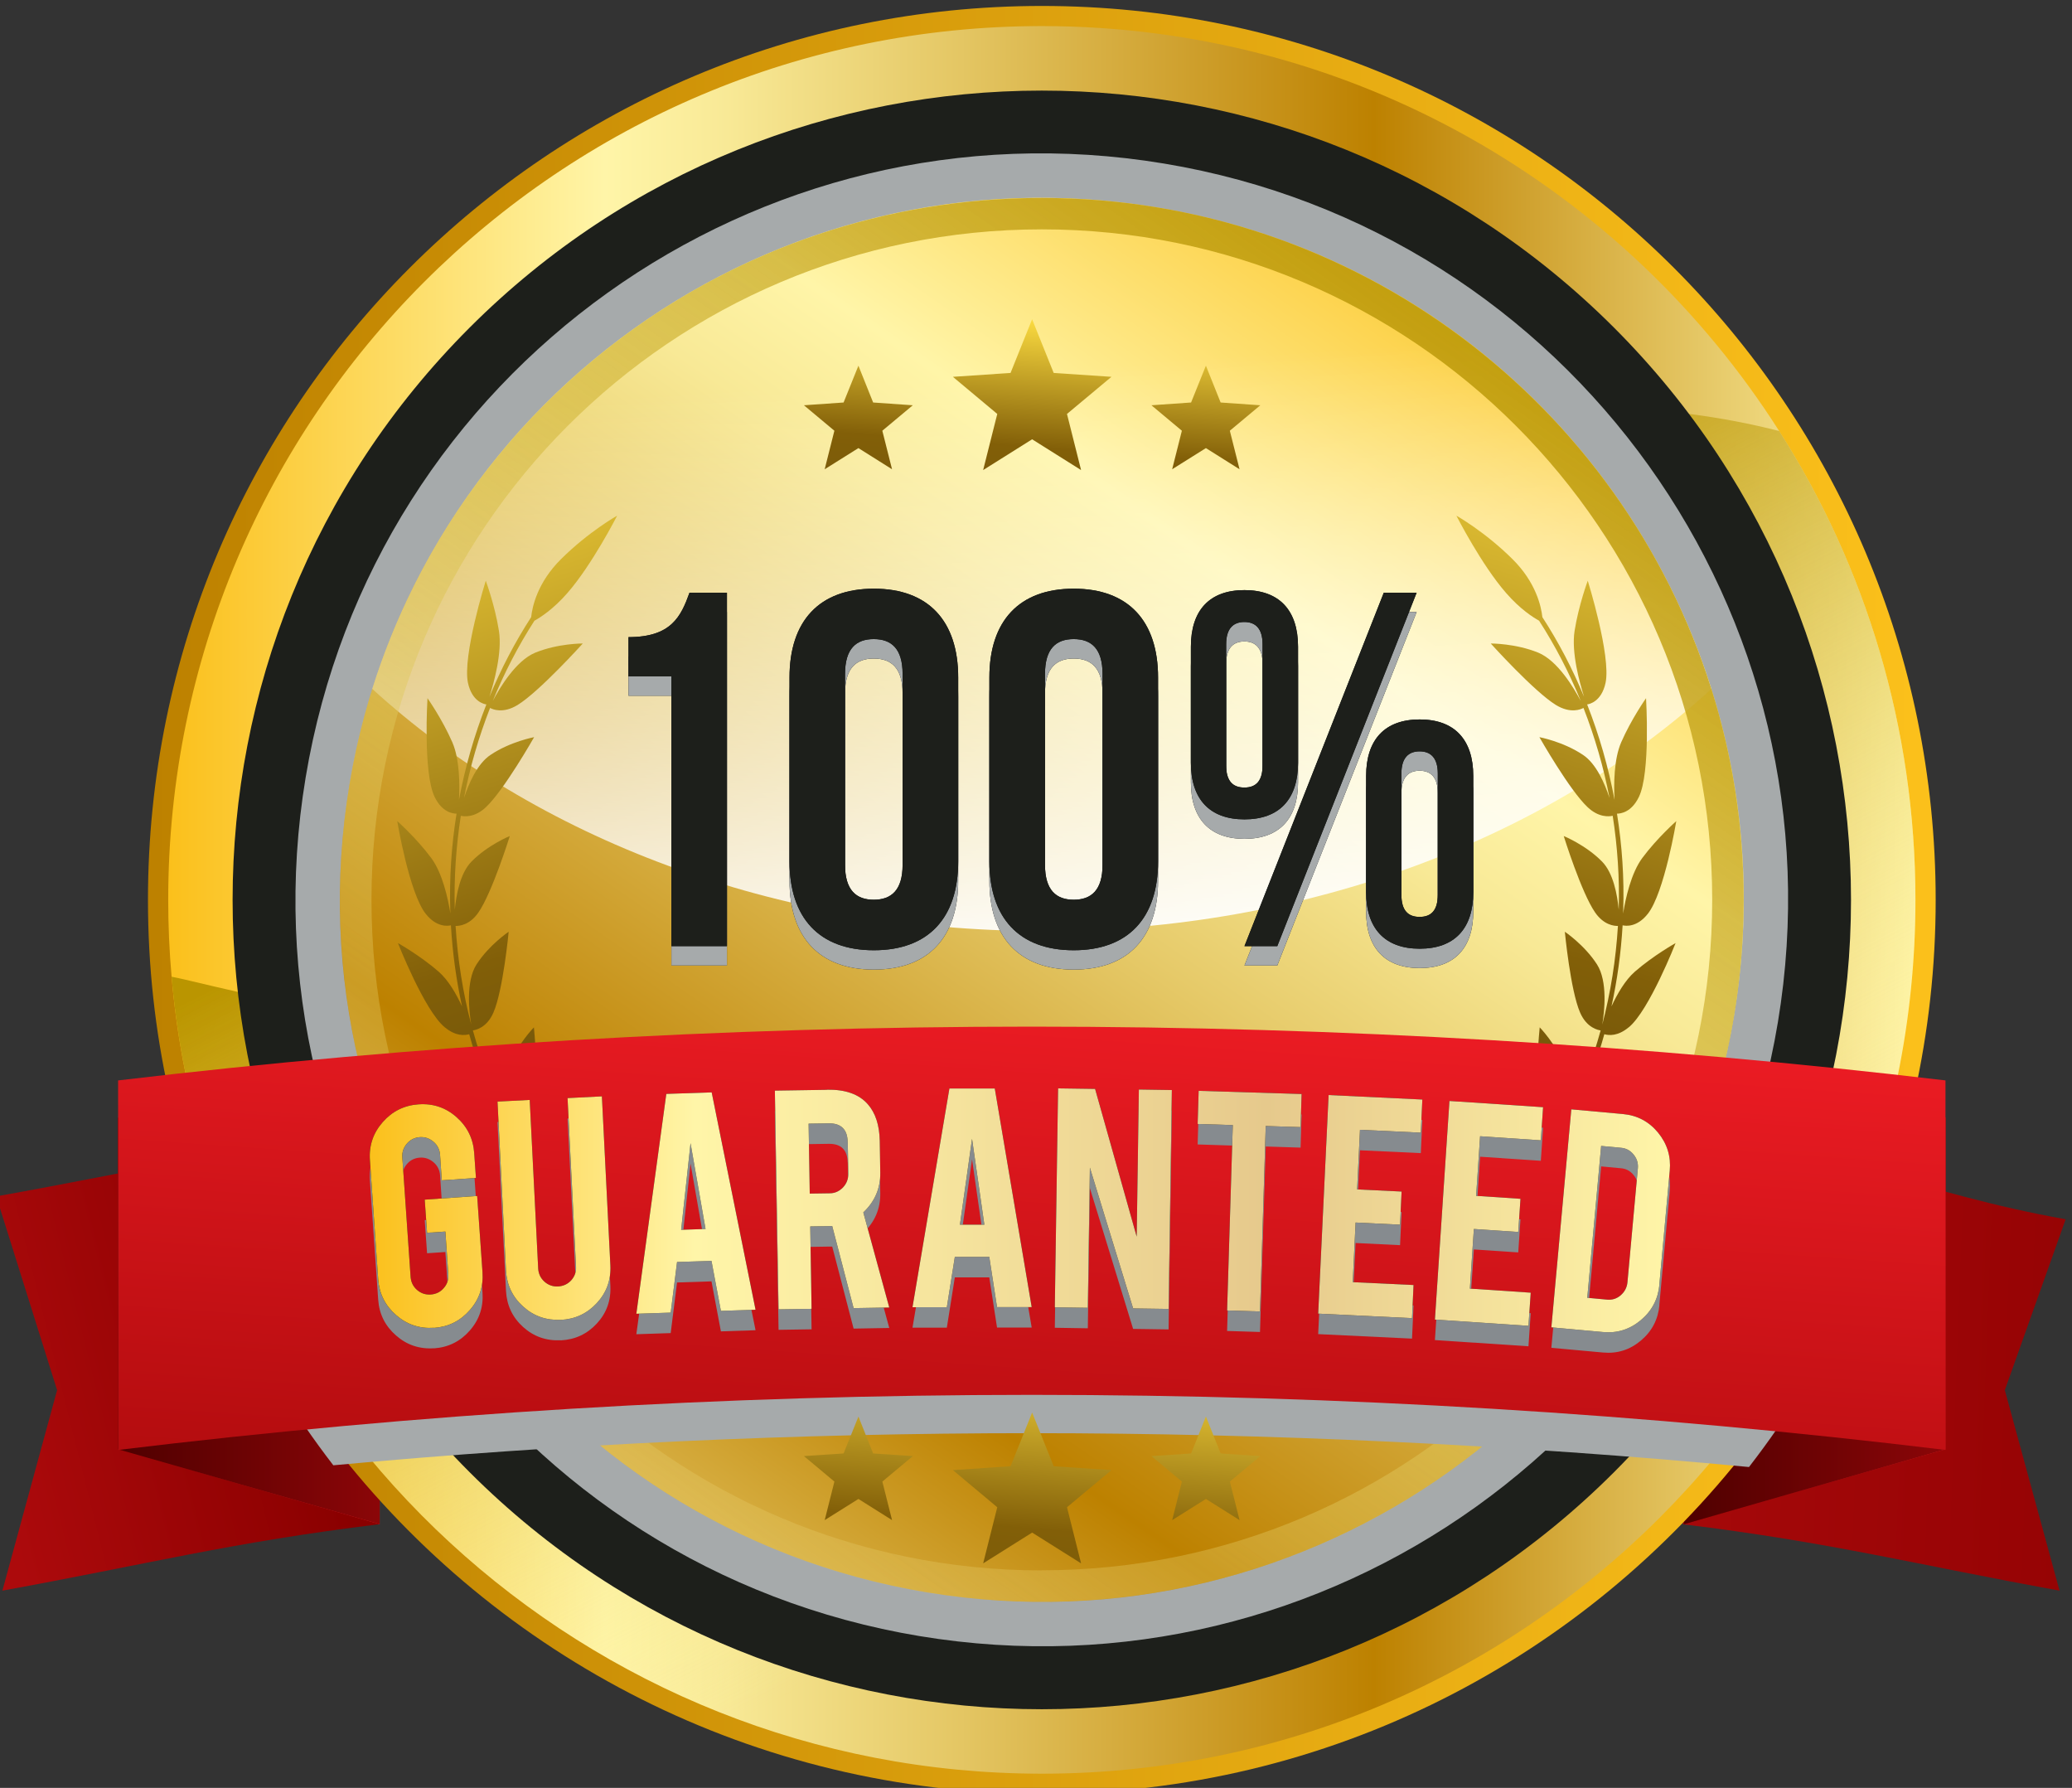 <svg xmlns="http://www.w3.org/2000/svg" width="102" height="88" viewBox="0 0 102 88" fill="none">
  <rect x="0" y="0" width="102" height="88" fill="#333333" stroke="none"/>
  <g clip-path="url(#clip0_107_10769)">
    <path d="M18.649 55.649C11.306 56.52 7.024 57.597 -0.184 58.886L2.811 68.423L0.118 78.292C7.225 76.999 11.407 75.907 18.649 75.026V55.649Z" fill="url(#paint0_linear_107_10769)"/>
    <path d="M82.855 55.649C90.198 56.52 94.481 58.73 101.688 60.013L98.693 68.423L101.386 78.292C94.274 76.999 90.097 75.907 82.85 75.026V55.649H82.855Z" fill="url(#paint1_linear_107_10769)"/>
    <path d="M5.811 55.01V71.332L18.69 75.021V58.447L5.811 55.005V55.01Z" fill="url(#paint2_linear_107_10769)"/>
    <path d="M95.774 55.01V71.332L82.894 75.021V58.447L95.774 55.005V55.01Z" fill="url(#paint3_linear_107_10769)"/>
    <g style="mix-blend-mode:multiply">
      <path d="M5.811 55.01V71.332L18.69 75.021V58.447L5.811 55.005V55.01Z" fill="url(#paint4_linear_107_10769)"/>
      <path d="M95.774 55.01V71.332L82.894 75.021V58.447L95.774 55.005V55.01Z" fill="url(#paint5_linear_107_10769)"/>
    </g>
    <path d="M95.289 44.295C95.289 47.587 94.927 50.798 94.237 53.883C92.818 60.295 89.99 66.178 86.099 71.201C78.057 81.599 65.454 88.293 51.287 88.293C37.119 88.293 24.451 81.564 16.409 71.116C12.528 66.083 9.72 60.194 8.311 53.772C7.636 50.722 7.284 47.552 7.284 44.295C7.284 19.992 26.988 0.293 51.287 0.293C75.585 0.293 95.289 19.992 95.289 44.295Z" fill="url(#paint6_linear_107_10769)"/>
    <path d="M94.293 44.295C94.293 68.045 75.043 87.301 51.287 87.301C28.81 87.301 10.36 70.053 8.447 48.075C8.337 46.832 8.281 45.569 8.281 44.295C8.281 20.54 27.537 1.284 51.287 1.284C66.552 1.284 79.955 9.231 87.584 21.214C91.832 27.883 94.293 35.805 94.293 44.295Z" fill="url(#paint7_linear_107_10769)"/>
    <path style="mix-blend-mode:multiply" d="M94.293 44.295C94.293 68.045 75.042 87.301 51.287 87.301C28.81 87.301 10.36 70.053 8.447 48.075C8.659 48.115 8.87 48.16 9.086 48.211C16.797 50.033 22.328 51.382 29.641 47.295C38.393 42.398 44.599 34.084 52.717 28.316C63.064 20.968 76.235 18.32 87.584 21.214C91.832 27.883 94.293 35.805 94.293 44.295Z" fill="url(#paint8_linear_107_10769)"/>
    <path d="M79.454 72.462C95.01 56.905 95.01 31.683 79.454 16.126C63.897 0.57 38.675 0.57 23.118 16.126C7.561 31.683 7.561 56.905 23.118 72.462C38.675 88.018 63.897 88.018 79.454 72.462Z" fill="#1D1F1B"/>
    <g style="mix-blend-mode:multiply">
      <path d="M87.523 50.308C90.847 30.294 77.317 11.374 57.303 8.05C37.289 4.726 18.37 18.256 15.046 38.27C11.722 58.284 25.252 77.204 45.266 80.528C65.28 83.852 84.199 70.322 87.523 50.308Z" fill="#A6AAAB"/>
    </g>
    <path d="M85.371 49.945C88.495 31.12 75.766 13.328 56.942 10.205C38.117 7.082 20.325 19.81 17.202 38.635C14.079 57.459 26.807 75.251 45.632 78.375C64.456 81.498 82.248 68.769 85.371 49.945Z" fill="url(#paint9_linear_107_10769)"/>
    <path style="mix-blend-mode:soft-light" d="M84.247 33.912C76.245 41.215 64.448 45.825 51.286 45.825C38.126 45.825 26.323 41.21 18.326 33.907C22.735 19.901 35.825 9.744 51.286 9.744C66.748 9.744 79.843 19.901 84.247 33.912Z" fill="url(#paint10_linear_107_10769)"/>
    <path style="mix-blend-mode:multiply" d="M51.287 77.296C33.058 77.296 18.287 62.519 18.287 44.295C18.287 26.071 33.058 11.289 51.287 11.289C69.516 11.289 84.288 26.066 84.288 44.29C84.288 62.514 69.511 77.29 51.287 77.29V77.296ZM84.248 33.912C79.844 19.901 66.748 9.744 51.287 9.744C35.826 9.744 22.735 19.901 18.327 33.907C17.29 37.188 16.736 40.676 16.736 44.295C16.736 63.375 32.207 78.841 51.287 78.841C70.367 78.841 85.838 63.375 85.838 44.295C85.838 40.676 85.284 37.188 84.248 33.912Z" fill="url(#paint11_linear_107_10769)"/>
    <g style="mix-blend-mode:multiply">
      <path d="M80.19 50.556C81.187 49.726 82.485 46.419 82.485 46.419C82.485 46.419 81.403 47.023 80.482 47.824C80.004 48.241 79.611 48.926 79.329 49.535C79.616 48.231 79.797 46.897 79.878 45.544C80.029 45.579 80.583 45.654 81.116 44.98C81.931 43.958 82.52 40.415 82.52 40.415C82.52 40.415 81.584 41.24 80.849 42.227C80.291 42.977 80.019 44.235 79.903 44.965C79.903 44.919 79.908 44.874 79.908 44.824C79.959 43.223 79.853 41.623 79.601 40.048C79.777 40.048 80.311 39.987 80.678 39.227C81.257 38.039 81.031 34.365 81.031 34.365C81.031 34.365 80.306 35.392 79.808 36.535C79.445 37.37 79.44 38.608 79.481 39.368C79.178 37.758 78.725 36.182 78.132 34.672C78.237 34.657 78.836 34.542 79.038 33.611C79.319 32.287 78.162 28.583 78.162 28.583C78.162 28.583 77.714 29.786 77.513 31.054C77.347 32.111 77.759 33.6 77.981 34.295C77.412 32.926 76.728 31.608 75.927 30.375C75.872 29.856 75.615 28.668 74.458 27.521C73.084 26.157 71.695 25.382 71.695 25.382C71.695 25.382 72.928 27.803 74.151 29.197C74.84 29.987 75.474 30.39 75.766 30.551C76.566 31.794 77.251 33.117 77.815 34.496C77.482 33.867 76.687 32.523 75.731 32.126C74.599 31.663 73.386 31.673 73.386 31.673C73.386 31.673 75.52 34.038 76.592 34.698C77.316 35.141 77.825 34.914 77.951 34.844C78.509 36.273 78.942 37.763 79.234 39.278C78.997 38.563 78.58 37.587 77.925 37.154C76.949 36.499 75.781 36.283 75.781 36.283C75.781 36.283 77.266 38.9 78.157 39.731C78.7 40.244 79.204 40.194 79.39 40.153C79.626 41.678 79.732 43.228 79.687 44.779C79.616 44.039 79.42 42.972 78.867 42.408C78.061 41.588 76.979 41.15 76.979 41.15C76.979 41.15 77.845 43.938 78.529 44.919C78.957 45.533 79.465 45.579 79.647 45.574C79.546 47.23 79.289 48.855 78.876 50.431C78.982 49.801 79.153 48.302 78.615 47.466C77.996 46.505 77.034 45.861 77.034 45.861C77.034 45.861 77.306 48.739 77.784 49.837C78.117 50.607 78.69 50.702 78.796 50.717C77.951 53.797 76.516 56.681 74.538 59.243C74.332 59.51 74.115 59.756 73.904 60.008C74.211 59.49 74.961 58.101 74.775 57.084C74.563 55.941 73.934 54.96 73.934 54.96C73.934 54.96 73.124 57.753 73.159 58.976C73.184 59.797 73.632 60.129 73.748 60.199C72.641 61.478 71.423 62.6 70.114 63.546C70.15 63.617 70.185 63.687 70.22 63.758C71.876 62.565 73.386 61.11 74.714 59.394C75.565 58.292 76.315 57.134 76.959 55.926C77.16 56.037 77.588 56.183 78.202 55.846C79.324 55.232 81.227 52.252 81.227 52.252C81.227 52.252 80.054 52.62 79.002 53.219C78.494 53.511 78.021 54.039 77.644 54.547C78.182 53.37 78.63 52.157 78.977 50.904C79.204 50.969 79.641 51.009 80.175 50.566L80.19 50.556Z" fill="url(#paint12_linear_107_10769)"/>
      <path d="M76.611 55.71C76.611 55.71 77.492 53.657 77.024 52.464C76.606 51.397 75.796 50.566 75.796 50.566C75.796 50.566 75.509 53.45 75.766 54.628C75.967 55.544 76.606 55.71 76.606 55.71H76.611Z" fill="url(#paint13_linear_107_10769)"/>
      <path d="M73.989 60.375C73.989 60.375 74.392 60.954 75.323 60.657C76.526 60.275 78.922 57.713 78.922 57.713C78.922 57.713 77.714 57.834 76.581 58.216C75.318 58.644 73.984 60.375 73.984 60.375H73.989Z" fill="url(#paint14_linear_107_10769)"/>
    </g>
    <g style="mix-blend-mode:multiply">
      <path d="M21.885 50.556C20.888 49.726 19.59 46.419 19.59 46.419C19.59 46.419 20.672 47.023 21.593 47.824C22.071 48.241 22.464 48.926 22.745 49.535C22.459 48.231 22.277 46.897 22.197 45.544C22.046 45.579 21.492 45.654 20.959 44.98C20.143 43.958 19.555 40.415 19.555 40.415C19.555 40.415 20.491 41.24 21.226 42.227C21.784 42.977 22.056 44.235 22.172 44.965C22.172 44.919 22.167 44.874 22.167 44.824C22.116 43.223 22.222 41.623 22.474 40.048C22.298 40.048 21.764 39.987 21.397 39.227C20.818 38.039 21.044 34.365 21.044 34.365C21.044 34.365 21.769 35.392 22.267 36.535C22.63 37.37 22.635 38.608 22.595 39.368C22.896 37.758 23.349 36.182 23.943 34.672C23.838 34.657 23.239 34.542 23.037 33.611C22.756 32.287 23.913 28.583 23.913 28.583C23.913 28.583 24.361 29.786 24.562 31.054C24.729 32.111 24.316 33.6 24.094 34.295C24.663 32.926 25.348 31.608 26.148 30.375C26.203 29.856 26.46 28.668 27.617 27.521C28.991 26.157 30.38 25.382 30.38 25.382C30.38 25.382 29.147 27.803 27.924 29.197C27.235 29.987 26.601 30.39 26.309 30.551C25.509 31.794 24.824 33.117 24.26 34.496C24.593 33.867 25.388 32.523 26.344 32.126C27.476 31.663 28.689 31.673 28.689 31.673C28.689 31.673 26.555 34.038 25.483 34.698C24.759 35.141 24.25 34.914 24.125 34.844C23.566 36.273 23.133 37.763 22.841 39.278C23.078 38.563 23.495 37.587 24.15 37.154C25.126 36.499 26.294 36.283 26.294 36.283C26.294 36.283 24.809 38.9 23.918 39.731C23.375 40.244 22.871 40.194 22.685 40.153C22.449 41.678 22.343 43.228 22.388 44.779C22.459 44.039 22.655 42.972 23.209 42.408C24.014 41.588 25.096 41.15 25.096 41.15C25.096 41.15 24.23 43.938 23.546 44.919C23.118 45.533 22.61 45.579 22.428 45.574C22.529 47.23 22.786 48.855 23.198 50.431C23.093 49.801 22.922 48.302 23.46 47.466C24.079 46.505 25.041 45.861 25.041 45.861C25.041 45.861 24.769 48.739 24.291 49.837C23.959 50.607 23.385 50.702 23.279 50.717C24.125 53.797 25.559 56.681 27.537 59.243C27.743 59.51 27.96 59.756 28.171 60.008C27.864 59.49 27.114 58.101 27.3 57.084C27.512 55.941 28.141 54.96 28.141 54.96C28.141 54.96 28.951 57.753 28.916 58.976C28.891 59.797 28.443 60.129 28.327 60.199C29.434 61.478 30.652 62.6 31.961 63.546C31.925 63.617 31.89 63.687 31.855 63.758C30.199 62.565 28.689 61.11 27.361 59.394C26.51 58.292 25.76 57.134 25.116 55.926C24.915 56.037 24.487 56.183 23.873 55.846C22.751 55.232 20.848 52.252 20.848 52.252C20.848 52.252 22.021 52.62 23.073 53.219C23.581 53.511 24.054 54.039 24.432 54.547C23.893 53.37 23.445 52.157 23.098 50.904C22.871 50.969 22.433 51.009 21.9 50.566L21.885 50.556Z" fill="url(#paint15_linear_107_10769)"/>
      <path d="M25.468 55.71C25.468 55.71 24.587 53.657 25.055 52.464C25.473 51.397 26.283 50.566 26.283 50.566C26.283 50.566 26.57 53.45 26.313 54.628C26.112 55.544 25.473 55.71 25.473 55.71H25.468Z" fill="url(#paint16_linear_107_10769)"/>
      <path d="M28.09 60.375C28.09 60.375 27.688 60.954 26.757 60.657C25.554 60.275 23.158 57.713 23.158 57.713C23.158 57.713 24.366 57.834 25.498 58.216C26.762 58.644 28.096 60.375 28.096 60.375H28.09Z" fill="url(#paint17_linear_107_10769)"/>
    </g>
    <g style="mix-blend-mode:multiply">
      <path d="M50.793 52.418C36.429 52.418 22.257 53.218 8.311 54.778C9.72 61.2 12.528 67.089 16.409 72.122C27.733 71.075 39.202 70.541 50.793 70.541C62.384 70.541 74.478 71.105 86.099 72.207C89.989 67.184 92.818 61.301 94.237 54.889C79.984 53.258 65.484 52.418 50.793 52.418Z" fill="#A6AAAB"/>
    </g>
    <path d="M95.772 71.367V53.178C81.021 51.432 66.013 50.531 50.793 50.531C35.574 50.531 20.566 51.432 5.814 53.178V71.367C20.556 69.576 35.569 68.655 50.793 68.655C66.018 68.655 81.031 69.576 95.772 71.367Z" fill="url(#paint18_linear_107_10769)"/>
    <g style="mix-blend-mode:multiply">
      <path d="M21.366 66.361C20.651 66.411 20.027 66.2 19.494 65.731C18.96 65.263 18.668 64.68 18.618 63.975L18.21 58.112C18.16 57.397 18.371 56.773 18.84 56.239C19.308 55.706 19.896 55.414 20.606 55.364C21.321 55.313 21.945 55.525 22.473 55.993C23.002 56.461 23.294 57.05 23.344 57.759L23.43 58.987L21.748 59.103L21.663 57.845C21.643 57.588 21.537 57.372 21.341 57.206C21.145 57.04 20.918 56.959 20.661 56.979C20.405 56.999 20.193 57.105 20.027 57.301C19.861 57.498 19.786 57.724 19.806 57.981L20.213 63.859C20.234 64.116 20.334 64.327 20.53 64.498C20.727 64.669 20.948 64.74 21.205 64.725C21.462 64.705 21.678 64.604 21.844 64.408C22.015 64.217 22.091 63.99 22.071 63.733L21.925 61.625L21.024 61.685L20.908 60.054L23.49 59.873L23.752 63.628C23.802 64.342 23.59 64.966 23.122 65.495C22.654 66.028 22.071 66.315 21.366 66.366V66.361Z" fill="#868B8F"/>
      <path d="M27.607 65.968C26.892 66.003 26.273 65.786 25.749 65.313C25.226 64.84 24.949 64.251 24.909 63.542L24.491 55.227L26.077 55.147L26.494 63.446C26.509 63.703 26.61 63.919 26.801 64.09C26.993 64.261 27.219 64.342 27.476 64.327C27.732 64.312 27.949 64.211 28.12 64.025C28.291 63.834 28.372 63.612 28.357 63.355L27.939 55.056L29.63 54.971L30.047 63.285C30.083 64.005 29.861 64.624 29.383 65.142C28.905 65.661 28.311 65.937 27.602 65.973L27.607 65.968Z" fill="#868B8F"/>
      <path d="M33.329 63.129L33.017 65.615L31.326 65.671L32.801 54.85L35.035 54.774L37.194 65.474L35.488 65.53L35.025 63.069L33.329 63.124V63.129ZM33.994 57.276L33.531 61.539L34.733 61.498L33.994 57.276Z" fill="#868B8F"/>
      <path d="M40.712 54.643C41.618 54.628 42.288 54.865 42.72 55.358C43.098 55.786 43.294 56.39 43.309 57.17L43.334 58.735C43.344 59.495 43.068 60.144 42.499 60.683L43.777 65.363L42.021 65.394L40.969 61.357C40.924 61.357 40.873 61.357 40.823 61.357L39.887 61.372L39.952 65.429L38.327 65.454L38.145 54.689L40.707 54.648L40.712 54.643ZM41.729 57.22C41.719 56.596 41.402 56.289 40.788 56.299L39.806 56.314L39.862 59.757L40.843 59.742C41.1 59.742 41.316 59.641 41.497 59.455C41.674 59.269 41.759 59.047 41.759 58.79L41.734 57.22H41.729Z" fill="#868B8F"/>
      <path d="M47.004 62.872L46.611 65.348H44.92L46.737 54.583H48.971L50.788 65.343H49.082L48.7 62.872H47.004ZM47.854 57.044L47.255 61.287H48.458L47.849 57.044H47.854Z" fill="#868B8F"/>
      <path d="M53.909 54.603L55.957 61.876L56.063 54.633L57.688 54.659L57.527 65.434L55.781 65.409L53.652 58.479L53.551 65.379L51.926 65.353L52.087 54.578L53.909 54.603Z" fill="#868B8F"/>
      <path d="M60.683 56.385L58.957 56.33L59.007 54.699L64.076 54.855L64.025 56.486L62.309 56.431L62.027 65.56L60.407 65.51L60.688 56.38L60.683 56.385Z" fill="#868B8F"/>
      <path d="M64.891 65.666L65.404 54.905L70.019 55.127L69.944 56.757L66.949 56.617L66.808 59.551L68.998 59.656L68.922 61.287L66.733 61.181L66.592 64.115L69.586 64.256L69.511 65.887L64.896 65.666H64.891Z" fill="#868B8F"/>
      <path d="M70.638 65.948L71.353 55.197L75.963 55.504L75.852 57.135L72.862 56.934L72.666 59.868L74.85 60.014L74.74 61.644L72.555 61.498L72.359 64.433L75.354 64.634L75.243 66.265L70.633 65.958L70.638 65.948Z" fill="#868B8F"/>
      <path d="M81.69 64.236C81.624 64.945 81.323 65.524 80.779 65.982C80.235 66.44 79.616 66.636 78.912 66.571L76.37 66.34L77.352 55.609L79.893 55.841C80.603 55.906 81.177 56.213 81.624 56.757C82.072 57.306 82.264 57.929 82.198 58.629L81.685 64.236H81.69ZM78.137 64.885L79.113 64.976C79.37 65.001 79.596 64.925 79.787 64.759C79.979 64.588 80.089 64.382 80.115 64.13L80.628 58.518C80.653 58.262 80.583 58.035 80.417 57.834C80.255 57.633 80.044 57.522 79.797 57.502L78.821 57.411L78.137 64.89V64.885Z" fill="#868B8F"/>
    </g>
    <path d="M21.366 65.353C20.651 65.403 20.027 65.192 19.494 64.724C18.96 64.256 18.668 63.672 18.618 62.967L18.21 57.104C18.16 56.389 18.371 55.765 18.84 55.232C19.308 54.698 19.896 54.406 20.606 54.356C21.321 54.306 21.945 54.517 22.473 54.985C23.002 55.453 23.294 56.042 23.344 56.752L23.43 57.98L21.748 58.095L21.663 56.837C21.643 56.58 21.537 56.364 21.341 56.198C21.145 56.032 20.918 55.951 20.661 55.971C20.405 55.992 20.193 56.097 20.027 56.294C19.861 56.49 19.786 56.716 19.806 56.973L20.213 62.851C20.234 63.108 20.334 63.319 20.53 63.491C20.727 63.662 20.948 63.732 21.205 63.717C21.462 63.697 21.678 63.596 21.844 63.4C22.015 63.209 22.091 62.982 22.071 62.726L21.925 60.617L21.024 60.677L20.908 59.047L23.49 58.865L23.752 62.62C23.802 63.335 23.59 63.959 23.122 64.487C22.654 65.021 22.071 65.308 21.366 65.358V65.353Z" fill="#111111"/>
    <path d="M27.607 64.96C26.892 64.995 26.273 64.779 25.749 64.305C25.226 63.832 24.949 63.243 24.909 62.534L24.491 54.22L26.077 54.139L26.494 62.438C26.509 62.695 26.61 62.911 26.801 63.083C26.993 63.254 27.219 63.334 27.476 63.319C27.732 63.304 27.949 63.203 28.12 63.017C28.291 62.826 28.372 62.604 28.357 62.348L27.939 54.048L29.63 53.963L30.047 62.277C30.083 62.997 29.861 63.616 29.383 64.134C28.905 64.653 28.311 64.93 27.602 64.965L27.607 64.96Z" fill="#111111"/>
    <path d="M33.329 62.121L33.017 64.607L31.326 64.663L32.801 53.842L35.035 53.767L37.194 64.466L35.488 64.522L35.025 62.061L33.329 62.116V62.121ZM33.994 56.268L33.531 60.531L34.733 60.49L33.994 56.268Z" fill="#111111"/>
    <path d="M40.712 53.635C41.618 53.62 42.288 53.857 42.72 54.35C43.098 54.778 43.294 55.382 43.309 56.162L43.334 57.727C43.344 58.487 43.068 59.136 42.499 59.675L43.777 64.356L42.021 64.386L40.969 60.349C40.924 60.349 40.873 60.349 40.823 60.349L39.887 60.364L39.952 64.421L38.327 64.446L38.145 53.681L40.707 53.641L40.712 53.635ZM41.729 56.212C41.719 55.588 41.402 55.281 40.788 55.291L39.806 55.306L39.862 58.749L40.843 58.734C41.1 58.734 41.316 58.633 41.497 58.447C41.674 58.261 41.759 58.039 41.759 57.782L41.734 56.212H41.729Z" fill="#111111"/>
    <path d="M47.004 61.864L46.611 64.341H44.92L46.737 53.575H48.971L50.788 64.335H49.082L48.7 61.864H47.004ZM47.854 56.036L47.255 60.279H48.458L47.849 56.036H47.854Z" fill="#111111"/>
    <path d="M53.909 53.596L55.957 60.868L56.063 53.626L57.688 53.651L57.527 64.426L55.781 64.401L53.652 57.471L53.551 64.371L51.926 64.346L52.087 53.57L53.909 53.596Z" fill="#111111"/>
    <path d="M60.683 55.377L58.957 55.322L59.007 53.691L64.076 53.847L64.025 55.478L62.309 55.423L62.027 64.552L60.407 64.502L60.688 55.372L60.683 55.377Z" fill="#111111"/>
    <path d="M64.891 64.658L65.404 53.898L70.019 54.119L69.944 55.75L66.949 55.609L66.808 58.543L68.998 58.648L68.922 60.279L66.733 60.173L66.592 63.108L69.586 63.249L69.511 64.879L64.896 64.658H64.891Z" fill="#111111"/>
    <path d="M70.638 64.94L71.353 54.19L75.963 54.496L75.852 56.127L72.862 55.926L72.666 58.86L74.85 59.006L74.74 60.637L72.555 60.491L72.359 63.425L75.354 63.626L75.243 65.257L70.633 64.95L70.638 64.94Z" fill="#111111"/>
    <path d="M81.69 63.228C81.624 63.938 81.323 64.516 80.779 64.974C80.235 65.432 79.616 65.629 78.912 65.563L76.37 65.332L77.352 54.602L79.893 54.833C80.603 54.898 81.177 55.206 81.624 55.749C82.072 56.298 82.264 56.922 82.198 57.621L81.685 63.228H81.69ZM78.137 63.877L79.113 63.968C79.37 63.993 79.596 63.917 79.787 63.751C79.979 63.58 80.089 63.374 80.115 63.122L80.628 57.511C80.653 57.254 80.583 57.027 80.417 56.826C80.255 56.625 80.044 56.514 79.797 56.494L78.821 56.403L78.137 63.882V63.877Z" fill="#111111"/>
    <path d="M21.366 65.353C20.651 65.403 20.027 65.192 19.494 64.724C18.96 64.256 18.668 63.672 18.618 62.967L18.21 57.104C18.16 56.389 18.371 55.765 18.84 55.232C19.308 54.698 19.896 54.406 20.606 54.356C21.321 54.306 21.945 54.517 22.473 54.985C23.002 55.453 23.294 56.042 23.344 56.752L23.43 57.98L21.748 58.095L21.663 56.837C21.643 56.58 21.537 56.364 21.341 56.198C21.145 56.032 20.918 55.951 20.661 55.971C20.405 55.992 20.193 56.097 20.027 56.294C19.861 56.49 19.786 56.716 19.806 56.973L20.213 62.851C20.234 63.108 20.334 63.319 20.53 63.491C20.727 63.662 20.948 63.732 21.205 63.717C21.462 63.697 21.678 63.596 21.844 63.4C22.015 63.209 22.091 62.982 22.071 62.726L21.925 60.617L21.024 60.677L20.908 59.047L23.49 58.865L23.752 62.62C23.802 63.335 23.59 63.959 23.122 64.487C22.654 65.021 22.071 65.308 21.366 65.358V65.353Z" fill="url(#paint19_linear_107_10769)"/>
    <path d="M27.607 64.96C26.892 64.995 26.273 64.779 25.749 64.305C25.226 63.832 24.949 63.243 24.909 62.534L24.491 54.22L26.077 54.139L26.494 62.438C26.509 62.695 26.61 62.911 26.801 63.083C26.993 63.254 27.219 63.334 27.476 63.319C27.732 63.304 27.949 63.203 28.12 63.017C28.291 62.826 28.372 62.604 28.357 62.348L27.939 54.048L29.63 53.963L30.047 62.277C30.083 62.997 29.861 63.616 29.383 64.134C28.905 64.653 28.311 64.93 27.602 64.965L27.607 64.96Z" fill="url(#paint20_linear_107_10769)"/>
    <path d="M33.329 62.121L33.017 64.607L31.326 64.663L32.801 53.842L35.035 53.767L37.194 64.466L35.488 64.522L35.025 62.061L33.329 62.116V62.121ZM33.994 56.268L33.531 60.531L34.733 60.49L33.994 56.268Z" fill="url(#paint21_linear_107_10769)"/>
    <path d="M40.712 53.635C41.618 53.62 42.288 53.857 42.72 54.35C43.098 54.778 43.294 55.382 43.309 56.162L43.334 57.727C43.344 58.487 43.068 59.136 42.499 59.675L43.777 64.356L42.021 64.386L40.969 60.349C40.924 60.349 40.873 60.349 40.823 60.349L39.887 60.364L39.952 64.421L38.327 64.446L38.145 53.681L40.707 53.641L40.712 53.635ZM41.729 56.212C41.719 55.588 41.402 55.281 40.788 55.291L39.806 55.306L39.862 58.749L40.843 58.734C41.1 58.734 41.316 58.633 41.497 58.447C41.674 58.261 41.759 58.039 41.759 57.782L41.734 56.212H41.729Z" fill="url(#paint22_linear_107_10769)"/>
    <path d="M47.004 61.864L46.611 64.341H44.92L46.737 53.575H48.971L50.788 64.335H49.082L48.7 61.864H47.004ZM47.854 56.036L47.255 60.279H48.458L47.849 56.036H47.854Z" fill="url(#paint23_linear_107_10769)"/>
    <path d="M53.909 53.596L55.957 60.868L56.063 53.626L57.688 53.651L57.527 64.426L55.781 64.401L53.652 57.471L53.551 64.371L51.926 64.346L52.087 53.57L53.909 53.596Z" fill="url(#paint24_linear_107_10769)"/>
    <path d="M60.683 55.377L58.957 55.322L59.007 53.691L64.076 53.847L64.025 55.478L62.309 55.423L62.027 64.552L60.407 64.502L60.688 55.372L60.683 55.377Z" fill="url(#paint25_linear_107_10769)"/>
    <path d="M64.891 64.658L65.404 53.898L70.019 54.119L69.944 55.75L66.949 55.609L66.808 58.543L68.998 58.648L68.922 60.279L66.733 60.173L66.592 63.108L69.586 63.249L69.511 64.879L64.896 64.658H64.891Z" fill="url(#paint26_linear_107_10769)"/>
    <path d="M70.638 64.94L71.353 54.19L75.963 54.496L75.852 56.127L72.862 55.926L72.666 58.86L74.85 59.006L74.74 60.637L72.555 60.491L72.359 63.425L75.354 63.626L75.243 65.257L70.633 64.95L70.638 64.94Z" fill="url(#paint27_linear_107_10769)"/>
    <path d="M81.69 63.228C81.624 63.938 81.323 64.516 80.779 64.974C80.235 65.432 79.616 65.629 78.912 65.563L76.37 65.332L77.352 54.602L79.893 54.833C80.603 54.898 81.177 55.206 81.624 55.749C82.072 56.298 82.264 56.922 82.198 57.621L81.685 63.228H81.69ZM78.137 63.877L79.113 63.968C79.37 63.993 79.596 63.917 79.787 63.751C79.979 63.58 80.089 63.374 80.115 63.122L80.628 57.511C80.653 57.254 80.583 57.027 80.417 56.826C80.255 56.625 80.044 56.514 79.797 56.494L78.821 56.403L78.137 63.882V63.877Z" fill="url(#paint28_linear_107_10769)"/>
    <path d="M30.935 32.312C33.048 32.312 33.522 31.296 33.944 30.123H35.786V47.522H33.053V34.245H30.94V32.307L30.935 32.312Z" fill="#111111"/>
    <path d="M38.866 34.3C38.866 31.517 40.331 29.927 43.018 29.927C45.706 29.927 47.17 31.517 47.17 34.3V43.349C47.17 46.133 45.706 47.723 43.018 47.723C40.331 47.723 38.866 46.133 38.866 43.349V34.3ZM41.599 43.526C41.599 44.769 42.148 45.242 43.013 45.242C43.879 45.242 44.433 44.769 44.433 43.526V34.129C44.433 32.886 43.884 32.413 43.013 32.413C42.143 32.413 41.599 32.886 41.599 34.129V43.526Z" fill="#111111"/>
    <path d="M48.705 34.3C48.705 31.517 50.17 29.927 52.857 29.927C55.545 29.927 57.009 31.517 57.009 34.3V43.349C57.009 46.133 55.545 47.723 52.857 47.723C50.17 47.723 48.705 46.133 48.705 43.349V34.3ZM51.443 43.526C51.443 44.769 51.992 45.242 52.857 45.242C53.723 45.242 54.276 44.769 54.276 43.526V34.129C54.276 32.886 53.728 32.413 52.857 32.413C51.986 32.413 51.443 32.886 51.443 34.129V43.526Z" fill="#111111"/>
    <path d="M58.625 32.786C58.625 30.994 59.546 30.003 61.262 30.003C62.978 30.003 63.9 30.999 63.9 32.786V38.504C63.9 40.295 62.978 41.287 61.262 41.287C59.546 41.287 58.625 40.29 58.625 38.504V32.786ZM60.361 38.629C60.361 39.399 60.684 39.721 61.257 39.721C61.831 39.721 62.153 39.399 62.153 38.629V32.665C62.153 31.895 61.806 31.573 61.257 31.573C60.709 31.573 60.361 31.895 60.361 32.665V38.629ZM68.122 30.124H69.738L62.878 47.522H61.262L68.122 30.124ZM67.251 39.148C67.251 37.356 68.172 36.364 69.889 36.364C71.605 36.364 72.526 37.361 72.526 39.148V44.865C72.526 46.657 71.605 47.648 69.889 47.648C68.172 47.648 67.251 46.652 67.251 44.865V39.148ZM68.988 44.991C68.988 45.761 69.31 46.083 69.884 46.083C70.457 46.083 70.779 45.761 70.779 44.991V39.027C70.779 38.257 70.432 37.935 69.884 37.935C69.335 37.935 68.988 38.257 68.988 39.027V44.991Z" fill="#111111"/>
    <path d="M30.935 32.312C33.048 32.312 33.522 31.296 33.944 30.123H35.786V47.522H33.053V34.245H30.94V32.307L30.935 32.312Z" fill="#A6AAAB"/>
    <path d="M38.866 34.3C38.866 31.517 40.331 29.927 43.018 29.927C45.706 29.927 47.17 31.517 47.17 34.3V43.349C47.17 46.133 45.706 47.723 43.018 47.723C40.331 47.723 38.866 46.133 38.866 43.349V34.3ZM41.599 43.526C41.599 44.769 42.148 45.242 43.013 45.242C43.879 45.242 44.433 44.769 44.433 43.526V34.129C44.433 32.886 43.884 32.413 43.013 32.413C42.143 32.413 41.599 32.886 41.599 34.129V43.526Z" fill="#A6AAAB"/>
    <path d="M48.705 34.3C48.705 31.517 50.17 29.927 52.857 29.927C55.545 29.927 57.009 31.517 57.009 34.3V43.349C57.009 46.133 55.545 47.723 52.857 47.723C50.17 47.723 48.705 46.133 48.705 43.349V34.3ZM51.443 43.526C51.443 44.769 51.992 45.242 52.857 45.242C53.723 45.242 54.276 44.769 54.276 43.526V34.129C54.276 32.886 53.728 32.413 52.857 32.413C51.986 32.413 51.443 32.886 51.443 34.129V43.526Z" fill="#A6AAAB"/>
    <path d="M58.625 32.786C58.625 30.994 59.546 30.003 61.262 30.003C62.978 30.003 63.9 30.999 63.9 32.786V38.504C63.9 40.295 62.978 41.287 61.262 41.287C59.546 41.287 58.625 40.29 58.625 38.504V32.786ZM60.361 38.629C60.361 39.399 60.684 39.721 61.257 39.721C61.831 39.721 62.153 39.399 62.153 38.629V32.665C62.153 31.895 61.806 31.573 61.257 31.573C60.709 31.573 60.361 31.895 60.361 32.665V38.629ZM68.122 30.124H69.738L62.878 47.522H61.262L68.122 30.124ZM67.251 39.148C67.251 37.356 68.172 36.364 69.889 36.364C71.605 36.364 72.526 37.361 72.526 39.148V44.865C72.526 46.657 71.605 47.648 69.889 47.648C68.172 47.648 67.251 46.652 67.251 44.865V39.148ZM68.988 44.991C68.988 45.761 69.31 46.083 69.884 46.083C70.457 46.083 70.779 45.761 70.779 44.991V39.027C70.779 38.257 70.432 37.935 69.884 37.935C69.335 37.935 68.988 38.257 68.988 39.027V44.991Z" fill="#A6AAAB"/>
    <path d="M30.935 31.36C33.048 31.36 33.522 30.344 33.944 29.171H35.786V46.57H33.053V33.293H30.94V31.355L30.935 31.36Z" fill="#111111"/>
    <path d="M38.866 33.348C38.866 30.565 40.331 28.975 43.018 28.975C45.706 28.975 47.17 30.565 47.17 33.348V42.397C47.17 45.181 45.706 46.771 43.018 46.771C40.331 46.771 38.866 45.181 38.866 42.397V33.348ZM41.599 42.568C41.599 43.812 42.148 44.285 43.013 44.285C43.879 44.285 44.433 43.812 44.433 42.568V33.172C44.433 31.929 43.884 31.456 43.013 31.456C42.143 31.456 41.599 31.929 41.599 33.172V42.568Z" fill="#111111"/>
    <path d="M48.705 33.348C48.705 30.565 50.17 28.975 52.857 28.975C55.545 28.975 57.009 30.565 57.009 33.348V42.397C57.009 45.181 55.545 46.771 52.857 46.771C50.17 46.771 48.705 45.181 48.705 42.397V33.348ZM51.443 42.568C51.443 43.812 51.992 44.285 52.857 44.285C53.723 44.285 54.276 43.812 54.276 42.568V33.172C54.276 31.929 53.728 31.456 52.857 31.456C51.986 31.456 51.443 31.929 51.443 33.172V42.568Z" fill="#111111"/>
    <path d="M58.625 31.828C58.625 30.036 59.546 29.045 61.262 29.045C62.978 29.045 63.9 30.041 63.9 31.828V37.545C63.9 39.337 62.978 40.329 61.262 40.329C59.546 40.329 58.625 39.332 58.625 37.545V31.828ZM60.361 37.671C60.361 38.441 60.684 38.763 61.257 38.763C61.831 38.763 62.153 38.441 62.153 37.671V31.707C62.153 30.937 61.806 30.615 61.257 30.615C60.709 30.615 60.361 30.937 60.361 31.707V37.671ZM68.122 29.171H69.738L62.878 46.569H61.262L68.122 29.171ZM67.251 38.195C67.251 36.403 68.172 35.411 69.889 35.411C71.605 35.411 72.526 36.408 72.526 38.195V43.912C72.526 45.704 71.605 46.695 69.889 46.695C68.172 46.695 67.251 45.699 67.251 43.912V38.195ZM68.988 44.038C68.988 44.808 69.31 45.13 69.884 45.13C70.457 45.13 70.779 44.808 70.779 44.038V38.074C70.779 37.304 70.432 36.982 69.884 36.982C69.335 36.982 68.988 37.304 68.988 38.074V44.038Z" fill="#111111"/>
    <path d="M30.935 31.36C33.048 31.36 33.522 30.344 33.944 29.171H35.786V46.57H33.053V33.293H30.94V31.355L30.935 31.36Z" fill="#1D1F1B"/>
    <path d="M38.866 33.348C38.866 30.565 40.331 28.975 43.018 28.975C45.706 28.975 47.17 30.565 47.17 33.348V42.397C47.17 45.181 45.706 46.771 43.018 46.771C40.331 46.771 38.866 45.181 38.866 42.397V33.348ZM41.599 42.568C41.599 43.812 42.148 44.285 43.013 44.285C43.879 44.285 44.433 43.812 44.433 42.568V33.172C44.433 31.929 43.884 31.456 43.013 31.456C42.143 31.456 41.599 31.929 41.599 33.172V42.568Z" fill="#1D1F1B"/>
    <path d="M48.705 33.348C48.705 30.565 50.17 28.975 52.857 28.975C55.545 28.975 57.009 30.565 57.009 33.348V42.397C57.009 45.181 55.545 46.771 52.857 46.771C50.17 46.771 48.705 45.181 48.705 42.397V33.348ZM51.443 42.568C51.443 43.812 51.992 44.285 52.857 44.285C53.723 44.285 54.276 43.812 54.276 42.568V33.172C54.276 31.929 53.728 31.456 52.857 31.456C51.986 31.456 51.443 31.929 51.443 33.172V42.568Z" fill="#1D1F1B"/>
    <path d="M58.625 31.828C58.625 30.036 59.546 29.045 61.262 29.045C62.978 29.045 63.9 30.041 63.9 31.828V37.545C63.9 39.337 62.978 40.329 61.262 40.329C59.546 40.329 58.625 39.332 58.625 37.545V31.828ZM60.361 37.671C60.361 38.441 60.684 38.763 61.257 38.763C61.831 38.763 62.153 38.441 62.153 37.671V31.707C62.153 30.937 61.806 30.615 61.257 30.615C60.709 30.615 60.361 30.937 60.361 31.707V37.671ZM68.122 29.171H69.738L62.878 46.569H61.262L68.122 29.171ZM67.251 38.195C67.251 36.403 68.172 35.411 69.889 35.411C71.605 35.411 72.526 36.408 72.526 38.195V43.912C72.526 45.704 71.605 46.695 69.889 46.695C68.172 46.695 67.251 45.699 67.251 43.912V38.195ZM68.988 44.038C68.988 44.808 69.31 45.13 69.884 45.13C70.457 45.13 70.779 44.808 70.779 44.038V38.074C70.779 37.304 70.432 36.982 69.884 36.982C69.335 36.982 68.988 37.304 68.988 38.074V44.038Z" fill="#1D1F1B"/>
    <path d="M51.871 18.356L50.809 15.714L49.747 18.356L46.908 18.547L49.093 20.374L48.398 23.137L50.809 21.622L53.219 23.137L52.525 20.374L54.714 18.547L51.871 18.356Z" fill="url(#paint29_linear_107_10769)"/>
    <path d="M62.042 19.947L60.089 19.811L59.364 17.999L58.634 19.811L56.682 19.947L58.181 21.2L57.703 23.097L59.364 22.055L61.02 23.097L60.542 21.2L62.042 19.947Z" fill="url(#paint30_linear_107_10769)"/>
    <path d="M42.983 19.811L42.258 17.999L41.528 19.811L39.575 19.947L41.075 21.2L40.597 23.097L42.258 22.055L43.913 23.097L43.435 21.2L44.935 19.947L42.983 19.811Z" fill="url(#paint31_linear_107_10769)"/>
    <g style="mix-blend-mode:multiply">
      <path d="M50.81 75.434L48.399 76.949L49.093 74.186L46.909 72.359L49.748 72.168L50.81 69.525L51.872 72.168L54.715 72.359L52.526 74.186L53.22 76.949L50.81 75.434Z" fill="url(#paint32_linear_107_10769)"/>
      <path d="M59.365 73.778L57.704 74.82L58.182 72.923L56.683 71.669L58.635 71.539L59.365 69.722L60.09 71.539L62.043 71.669L60.543 72.923L61.021 74.82L59.365 73.778Z" fill="url(#paint33_linear_107_10769)"/>
      <path d="M42.259 73.778L40.598 74.82L41.076 72.923L39.576 71.669L41.529 71.539L42.259 69.722L42.983 71.539L44.936 71.669L43.436 72.923L43.914 74.82L42.259 73.778Z" fill="url(#paint34_linear_107_10769)"/>
    </g>
  </g>
  <defs>
    <linearGradient id="paint0_linear_107_10769" x1="15.011" y1="65.509" x2="-0.903" y2="69.485" gradientUnits="userSpaceOnUse">
      <stop stop-color="#8A0000"/>
      <stop offset="1" stop-color="#AC0A0C"/>
    </linearGradient>
    <linearGradient id="paint1_linear_107_10769" x1="116.077" y1="67.884" x2="75.371" y2="66.329" gradientUnits="userSpaceOnUse">
      <stop stop-color="#8A0000"/>
      <stop offset="1" stop-color="#AC0A0C"/>
    </linearGradient>
    <linearGradient id="paint2_linear_107_10769" x1="5.811" y1="65.015" x2="18.69" y2="65.015" gradientUnits="userSpaceOnUse">
      <stop stop-color="#8A0000"/>
      <stop offset="0.34" stop-color="#AC0A0C"/>
      <stop offset="1" stop-color="#ED1C24"/>
    </linearGradient>
    <linearGradient id="paint3_linear_107_10769" x1="82.894" y1="0.292" x2="95.774" y2="0.292" gradientUnits="userSpaceOnUse">
      <stop stop-color="#8A0000"/>
      <stop offset="0.34" stop-color="#AC0A0C"/>
      <stop offset="1" stop-color="#ED1C24"/>
    </linearGradient>
    <linearGradient id="paint4_linear_107_10769" x1="5.811" y1="65.015" x2="18.69" y2="65.015" gradientUnits="userSpaceOnUse">
      <stop stop-color="#4F0000"/>
      <stop offset="1" stop-color="#8B0608"/>
    </linearGradient>
    <linearGradient id="paint5_linear_107_10769" x1="82.894" y1="0.292" x2="95.774" y2="0.292" gradientUnits="userSpaceOnUse">
      <stop stop-color="#4F0000"/>
      <stop offset="1" stop-color="#8B0608"/>
    </linearGradient>
    <linearGradient id="paint6_linear_107_10769" x1="7.284" y1="44.295" x2="95.289" y2="44.295" gradientUnits="userSpaceOnUse">
      <stop stop-color="#BD8100"/>
      <stop offset="0.99" stop-color="#FBC01B"/>
    </linearGradient>
    <linearGradient id="paint7_linear_107_10769" x1="8.281" y1="44.295" x2="94.293" y2="44.295" gradientUnits="userSpaceOnUse">
      <stop stop-color="#FBC01B"/>
      <stop offset="0.25" stop-color="#FFF5A8"/>
      <stop offset="0.32" stop-color="#F8E996"/>
      <stop offset="0.44" stop-color="#E6CA69"/>
      <stop offset="0.61" stop-color="#CA9822"/>
      <stop offset="0.69" stop-color="#BD8100"/>
      <stop offset="1" stop-color="#FFF5A8"/>
    </linearGradient>
    <linearGradient id="paint8_linear_107_10769" x1="64.574" y1="70.25" x2="44.362" y2="30.767" gradientUnits="userSpaceOnUse">
      <stop stop-color="#FFF5A8" stop-opacity="0"/>
      <stop offset="0.99" stop-color="#BA9500"/>
    </linearGradient>
    <linearGradient id="paint9_linear_107_10769" x1="21.985" y1="86.718" x2="75.072" y2="9.846" gradientUnits="userSpaceOnUse">
      <stop stop-color="#FFF5A8"/>
      <stop offset="0.31" stop-color="#BD8100"/>
      <stop offset="0.39" stop-color="#CA9822"/>
      <stop offset="0.56" stop-color="#E6CA69"/>
      <stop offset="0.68" stop-color="#F8E996"/>
      <stop offset="0.75" stop-color="#FFF5A8"/>
      <stop offset="0.99" stop-color="#FBC01B"/>
    </linearGradient>
    <linearGradient id="paint10_linear_107_10769" x1="52.182" y1="47.858" x2="50.275" y2="18.23" gradientUnits="userSpaceOnUse">
      <stop stop-color="white"/>
      <stop offset="1" stop-color="white" stop-opacity="0"/>
    </linearGradient>
    <linearGradient id="paint11_linear_107_10769" x1="21.986" y1="86.722" x2="75.073" y2="9.85" gradientUnits="userSpaceOnUse">
      <stop stop-color="#FFF5A8" stop-opacity="0"/>
      <stop offset="0.99" stop-color="#BA9500"/>
    </linearGradient>
    <linearGradient id="paint12_linear_107_10769" x1="68.624" y1="63.179" x2="79.843" y2="28.336" gradientUnits="userSpaceOnUse">
      <stop stop-color="#594710"/>
      <stop offset="0.49" stop-color="#825F08"/>
      <stop offset="1" stop-color="#D8B730"/>
    </linearGradient>
    <linearGradient id="paint13_linear_107_10769" x1="72.515" y1="64.638" x2="83.793" y2="29.614" gradientUnits="userSpaceOnUse">
      <stop stop-color="#594710"/>
      <stop offset="0.49" stop-color="#825F08"/>
      <stop offset="1" stop-color="#D8B730"/>
    </linearGradient>
    <linearGradient id="paint14_linear_107_10769" x1="74.518" y1="65.066" x2="85.459" y2="31.084" gradientUnits="userSpaceOnUse">
      <stop stop-color="#594710"/>
      <stop offset="0.49" stop-color="#825F08"/>
      <stop offset="1" stop-color="#D8B730"/>
    </linearGradient>
    <linearGradient id="paint15_linear_107_10769" x1="33.45" y1="63.179" x2="22.232" y2="28.336" gradientUnits="userSpaceOnUse">
      <stop stop-color="#594710"/>
      <stop offset="0.49" stop-color="#825F08"/>
      <stop offset="1" stop-color="#D8B730"/>
    </linearGradient>
    <linearGradient id="paint16_linear_107_10769" x1="29.559" y1="64.638" x2="18.286" y2="29.614" gradientUnits="userSpaceOnUse">
      <stop stop-color="#594710"/>
      <stop offset="0.49" stop-color="#825F08"/>
      <stop offset="1" stop-color="#D8B730"/>
    </linearGradient>
    <linearGradient id="paint17_linear_107_10769" x1="27.562" y1="65.066" x2="16.62" y2="31.084" gradientUnits="userSpaceOnUse">
      <stop stop-color="#594710"/>
      <stop offset="0.49" stop-color="#825F08"/>
      <stop offset="1" stop-color="#D8B730"/>
    </linearGradient>
    <linearGradient id="paint18_linear_107_10769" x1="48.639" y1="93.14" x2="51.75" y2="48.548" gradientUnits="userSpaceOnUse">
      <stop stop-color="#8A0000"/>
      <stop offset="0.34" stop-color="#AC0A0C"/>
      <stop offset="1" stop-color="#ED1C24"/>
    </linearGradient>
    <linearGradient id="paint19_linear_107_10769" x1="18.2" y1="59.57" x2="82.214" y2="59.57" gradientUnits="userSpaceOnUse">
      <stop stop-color="#FBC01B"/>
      <stop offset="0.25" stop-color="#FFF5A8"/>
      <stop offset="0.45" stop-color="#F5E39D"/>
      <stop offset="0.69" stop-color="#E6C98C"/>
      <stop offset="1" stop-color="#FFF5A8"/>
    </linearGradient>
    <linearGradient id="paint20_linear_107_10769" x1="18.2" y1="59.569" x2="82.213" y2="59.569" gradientUnits="userSpaceOnUse">
      <stop stop-color="#FBC01B"/>
      <stop offset="0.25" stop-color="#FFF5A8"/>
      <stop offset="0.45" stop-color="#F5E39D"/>
      <stop offset="0.69" stop-color="#E6C98C"/>
      <stop offset="1" stop-color="#FFF5A8"/>
    </linearGradient>
    <linearGradient id="paint21_linear_107_10769" x1="18.2" y1="59.569" x2="82.214" y2="59.569" gradientUnits="userSpaceOnUse">
      <stop stop-color="#FBC01B"/>
      <stop offset="0.25" stop-color="#FFF5A8"/>
      <stop offset="0.45" stop-color="#F5E39D"/>
      <stop offset="0.69" stop-color="#E6C98C"/>
      <stop offset="1" stop-color="#FFF5A8"/>
    </linearGradient>
    <linearGradient id="paint22_linear_107_10769" x1="18.2" y1="59.569" x2="82.213" y2="59.569" gradientUnits="userSpaceOnUse">
      <stop stop-color="#FBC01B"/>
      <stop offset="0.25" stop-color="#FFF5A8"/>
      <stop offset="0.45" stop-color="#F5E39D"/>
      <stop offset="0.69" stop-color="#E6C98C"/>
      <stop offset="1" stop-color="#FFF5A8"/>
    </linearGradient>
    <linearGradient id="paint23_linear_107_10769" x1="18.2" y1="59.569" x2="82.214" y2="59.569" gradientUnits="userSpaceOnUse">
      <stop stop-color="#FBC01B"/>
      <stop offset="0.25" stop-color="#FFF5A8"/>
      <stop offset="0.45" stop-color="#F5E39D"/>
      <stop offset="0.69" stop-color="#E6C98C"/>
      <stop offset="1" stop-color="#FFF5A8"/>
    </linearGradient>
    <linearGradient id="paint24_linear_107_10769" x1="18.2" y1="59.569" x2="82.214" y2="59.569" gradientUnits="userSpaceOnUse">
      <stop stop-color="#FBC01B"/>
      <stop offset="0.25" stop-color="#FFF5A8"/>
      <stop offset="0.45" stop-color="#F5E39D"/>
      <stop offset="0.69" stop-color="#E6C98C"/>
      <stop offset="1" stop-color="#FFF5A8"/>
    </linearGradient>
    <linearGradient id="paint25_linear_107_10769" x1="18.201" y1="59.57" x2="82.214" y2="59.57" gradientUnits="userSpaceOnUse">
      <stop stop-color="#FBC01B"/>
      <stop offset="0.25" stop-color="#FFF5A8"/>
      <stop offset="0.45" stop-color="#F5E39D"/>
      <stop offset="0.69" stop-color="#E6C98C"/>
      <stop offset="1" stop-color="#FFF5A8"/>
    </linearGradient>
    <linearGradient id="paint26_linear_107_10769" x1="18.201" y1="59.569" x2="82.214" y2="59.569" gradientUnits="userSpaceOnUse">
      <stop stop-color="#FBC01B"/>
      <stop offset="0.25" stop-color="#FFF5A8"/>
      <stop offset="0.45" stop-color="#F5E39D"/>
      <stop offset="0.69" stop-color="#E6C98C"/>
      <stop offset="1" stop-color="#FFF5A8"/>
    </linearGradient>
    <linearGradient id="paint27_linear_107_10769" x1="18.2" y1="59.57" x2="82.213" y2="59.57" gradientUnits="userSpaceOnUse">
      <stop stop-color="#FBC01B"/>
      <stop offset="0.25" stop-color="#FFF5A8"/>
      <stop offset="0.45" stop-color="#F5E39D"/>
      <stop offset="0.69" stop-color="#E6C98C"/>
      <stop offset="1" stop-color="#FFF5A8"/>
    </linearGradient>
    <linearGradient id="paint28_linear_107_10769" x1="18.2" y1="59.569" x2="82.213" y2="59.569" gradientUnits="userSpaceOnUse">
      <stop stop-color="#FBC01B"/>
      <stop offset="0.25" stop-color="#FFF5A8"/>
      <stop offset="0.45" stop-color="#F5E39D"/>
      <stop offset="0.69" stop-color="#E6C98C"/>
      <stop offset="1" stop-color="#FFF5A8"/>
    </linearGradient>
    <linearGradient id="paint29_linear_107_10769" x1="49.465" y1="36.399" x2="51.035" y2="15.523" gradientUnits="userSpaceOnUse">
      <stop stop-color="#594710"/>
      <stop offset="0.69" stop-color="#825F08"/>
      <stop offset="1" stop-color="#FFDF42"/>
    </linearGradient>
    <linearGradient id="paint30_linear_107_10769" x1="58.076" y1="37.048" x2="59.646" y2="16.172" gradientUnits="userSpaceOnUse">
      <stop stop-color="#594710"/>
      <stop offset="0.69" stop-color="#825F08"/>
      <stop offset="1" stop-color="#FFDF42"/>
    </linearGradient>
    <linearGradient id="paint31_linear_107_10769" x1="41.065" y1="35.765" x2="42.635" y2="14.889" gradientUnits="userSpaceOnUse">
      <stop stop-color="#594710"/>
      <stop offset="0.69" stop-color="#825F08"/>
      <stop offset="1" stop-color="#FFDF42"/>
    </linearGradient>
    <linearGradient id="paint32_linear_107_10769" x1="48.827" y1="95.968" x2="51.353" y2="65.917" gradientUnits="userSpaceOnUse">
      <stop stop-color="#594710"/>
      <stop offset="0.69" stop-color="#825F08"/>
      <stop offset="1" stop-color="#FFDF42"/>
    </linearGradient>
    <linearGradient id="paint33_linear_107_10769" x1="57.261" y1="96.678" x2="59.788" y2="66.626" gradientUnits="userSpaceOnUse">
      <stop stop-color="#594710"/>
      <stop offset="0.69" stop-color="#825F08"/>
      <stop offset="1" stop-color="#FFDF42"/>
    </linearGradient>
    <linearGradient id="paint34_linear_107_10769" x1="40.276" y1="95.249" x2="42.802" y2="65.197" gradientUnits="userSpaceOnUse">
      <stop stop-color="#594710"/>
      <stop offset="0.69" stop-color="#825F08"/>
      <stop offset="1" stop-color="#FFDF42"/>
    </linearGradient>
    <clipPath id="clip0_107_10769">
      <rect width="102" height="88" fill="white"/>
    </clipPath>
  </defs>
</svg>